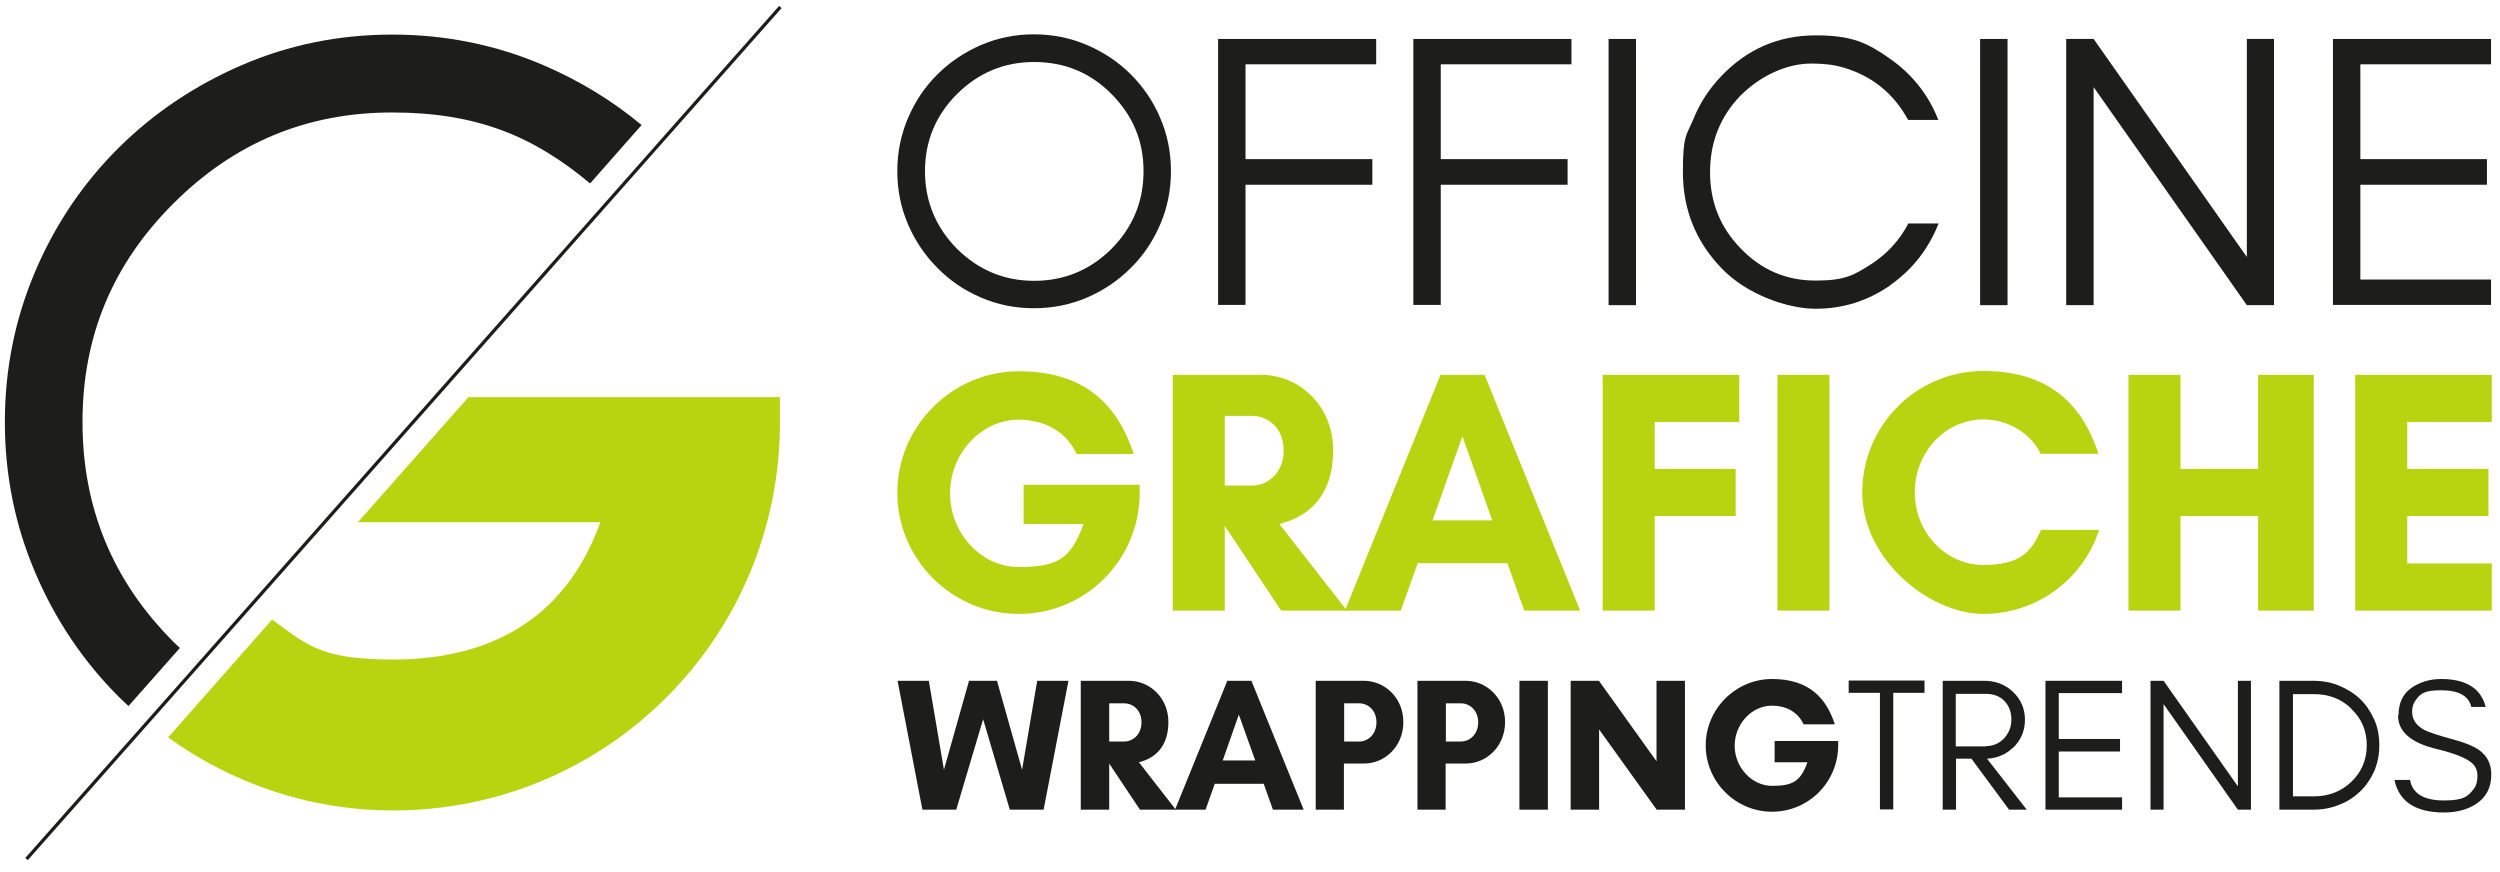 <?xml version="1.0" encoding="UTF-8"?>
<svg id="Livello_1" xmlns="http://www.w3.org/2000/svg" version="1.1" viewBox="0 0 975.7 340.5">
  <!-- Generator: Adobe Illustrator 29.8.0, SVG Export Plug-In . SVG Version: 2.1.1 Build 160)  -->
  <defs>
    <style>
      .st0 {
        fill: #1d1d1b;
      }

      .st1 {
        fill: #b8d30f;
      }
    </style>
  </defs>
  <rect class="st0" x="-64.6" y="168.2" width="444" height="1.3" transform="translate(-73.3 175) rotate(-48.5)"/>
  <path class="st1" d="M182.9,154.9l-43.2,48.9h94.6c-16,44.6-52.3,53.6-80.9,53.6s-33.6-5.8-47.2-15.6l-40.6,46c24.8,17.9,55.2,28.5,87.8,28.5,83.9,0,151-67.9,151-151.4v-9.9h-121.5Z"/>
  <path class="st0" d="M50.1,275.6l20.1-22.7c-.8-.8-1.7-1.6-2.5-2.4-23.7-23.7-35.5-52.3-35.5-85.8s11.8-61.7,35.5-85.3c23.7-23.7,52.1-35.5,85.3-35.5s55.3,9.3,77.3,27.7l20.1-22.8c-11.4-9.5-24.2-17.3-38.4-23.4-18.5-7.9-38.1-11.9-58.9-11.9s-40.4,4-58.7,11.9c-18.3,7.9-34.4,18.7-48.1,32.3-13.7,13.6-24.6,29.6-32.5,48.1-7.9,18.5-11.9,38.1-11.9,58.9s4,40.4,11.9,58.9c7.9,18.5,18.8,34.6,32.5,48.3,1.3,1.3,2.6,2.5,3.9,3.7"/>
  <polygon class="st0" points="407.3 316 394.1 316 383.7 280.7 373.2 316 360 316 350.3 265.7 362.5 265.7 368.4 300.4 378.2 265.7 389.1 265.7 398.9 300.4 404.8 265.7 417 265.7 407.3 316"/>
  <path class="st0" d="M432.9,274.5v14.9h5.9c3.3,0,6.7-2.7,6.7-7.5s-3.4-7.4-6.7-7.4h-5.9ZM432.9,316h-11.1v-50.3h18.8c8.1,0,15.4,6.6,15.4,16.1s-5.1,14.1-11.5,15.7l14.4,18.5h-14l-12-18h0v18Z"/>
  <path class="st0" d="M483.5,278.9l-6.3,17.9h12.7l-6.4-17.9ZM496.8,316l-3.6-10.1h-19.1l-3.6,10.1h-11.9l20.4-50.3h9.4l20.4,50.3h-11.9Z"/>
  <path class="st0" d="M524.6,274.5v14.9h5.9c3.3,0,6.7-2.7,6.7-7.5s-3.4-7.4-6.7-7.4h-5.9ZM524.6,316h-11.1v-50.3h18.8c8.1,0,15.4,6.6,15.4,16.1s-7.2,16.2-15.4,16.2h-7.8v18Z"/>
  <path class="st0" d="M564.3,274.5v14.9h5.9c3.3,0,6.7-2.7,6.7-7.5s-3.4-7.4-6.7-7.4h-5.9ZM564.3,316h-11.1v-50.3h18.8c8.1,0,15.4,6.6,15.4,16.1s-7.2,16.2-15.4,16.2h-7.8v18Z"/>
  <rect class="st0" x="593" y="265.7" width="11.1" height="50.3"/>
  <polygon class="st0" points="646.5 265.7 646.5 297.1 624.1 265.8 624.1 265.7 624.1 265.7 613 265.7 613 316 624.1 316 624.1 284.7 646.5 315.9 646.6 316 653.4 316 657.6 316 657.6 313.7 657.6 312.5 657.6 265.7 646.5 265.7"/>
  <path class="st0" d="M677,291c0,8.5,6.7,15.7,14.6,15.7s11.1-1.6,13.8-9.2h-12.8v-8.3h24.8v1.7c0,14.3-11.5,25.9-25.8,25.9s-25.9-11.7-25.9-25.9,11.7-25.9,25.9-25.9,21.1,7.2,24.5,17.7h-12.2c-2.4-5.3-7.5-7.3-12.3-7.3-8,0-14.6,7.2-14.6,15.7"/>
  <polygon class="st0" points="721.5 265.6 733.7 265.6 738.9 265.6 751.1 265.6 751.1 270.4 738.9 270.4 738.9 315.9 733.7 315.9 733.7 270.4 721.5 270.4 721.5 265.6"/>
  <path class="st0" d="M774.9,291.2c2.9,0,5.3-1,7.2-3,1.9-2,2.9-4.5,2.9-7.4s-.9-5.3-2.7-7.2c-1.8-1.9-4.3-2.8-7.3-2.8h-11.7v20.5h11.7ZM785.5,291.9c-2.7,2.6-6.1,4-10,4.2l15.5,19.9h-6.9l-14.7-19.9h-6v19.9h-5.2v-50.3h16.1c4.5,0,8.2,1.4,11.3,4.3,3.1,2.9,4.7,6.6,4.7,10.9s-1.6,8.1-4.7,11Z"/>
  <polygon class="st0" points="798.3 316 798.3 265.7 828.2 265.7 828.2 270.5 803.5 270.5 803.5 288.4 827.4 288.4 827.4 293.3 803.5 293.3 803.5 311.2 828.2 311.2 828.2 316 798.3 316"/>
  <path class="st0" d="M917.6,276.5c-3.9-3.8-8.8-5.6-14.6-5.6h-8.1v39.9h8.1c5.8,0,10.7-1.9,14.6-5.6,4-3.8,6.1-8.6,6.1-14.3s-2-10.5-6.1-14.3M926.6,301c-1.4,3.1-3.2,5.7-5.5,7.9-2.3,2.2-5,4-8.2,5.2-3.2,1.3-6.5,1.9-10.1,1.9h-13.2v-50.3h13.2c3.6,0,7,.6,10.1,1.9,3.1,1.3,5.9,3,8.2,5.2,2.3,2.2,4.1,4.9,5.5,8,1.4,3.1,2,6.4,2,10.1s-.7,7-2,10.1Z"/>
  <path class="st0" d="M936.1,279.1c0-4.7,1.7-8.3,5-10.6,3.3-2.3,7.2-3.5,11.6-3.5,9.8,0,15.6,3.7,17.4,10.9h-5.6c-1-4.3-4.9-6.5-11.8-6.5s-8.2,1.4-10.2,4.3c-.7,1.1-1.1,2.4-1.1,4.1,0,3.1,1.7,5.5,5,7.2,1.6.8,4.9,1.9,10,3.3,5.1,1.3,8.8,2.8,11.1,4.4,3.2,2.3,4.8,5.4,4.8,9.6,0,5.1-2,8.9-6,11.5-3.4,2.2-7.5,3.3-12.4,3.3-11.1,0-17.6-4.2-19.4-12.7h6.1c.9,5.3,5.4,8,13.2,8s9.5-1.6,11.8-4.7c.9-1.2,1.3-2.9,1.3-5s-.8-3.8-2.4-5.1c-2.3-1.9-6.7-3.6-13.2-5.2-10.3-2.4-15.4-6.8-15.4-13.2"/>
  <path class="st1" d="M370.8,192.6c0,15.6,12.2,28.7,26.8,28.7s20.3-2.8,25.3-16.8h-23.4v-15.3h45.3v3.1c0,26.1-21,47.3-47.2,47.3s-47.4-21.4-47.4-47.3,21.4-47.4,47.4-47.4,38.6,13.3,44.9,32.3h-22.3c-4.5-9.7-13.7-13.4-22.6-13.4-14.6,0-26.8,13.1-26.8,28.7"/>
  <path class="st1" d="M478,162.3v27.2h10.8c5.9,0,12.2-4.9,12.2-13.7s-6.2-13.5-12.2-13.5h-10.8ZM478,238.3h-20.3v-92h34.5c14.9,0,28.1,12,28.1,29.5s-9.3,25.8-21,28.7l26.4,33.8h-25.7l-21.9-32.9h-.1v32.9Z"/>
  <path class="st1" d="M570.7,170.4l-11.6,32.7h23.3l-11.6-32.7ZM594.9,238.3l-6.6-18.5h-35l-6.6,18.5h-21.8l37.3-92h17.2l37.3,92h-21.8Z"/>
  <polygon class="st1" points="645.8 201.4 645.8 238.3 625.5 238.3 625.5 146.3 678.8 146.3 678.8 164.7 645.8 164.7 645.8 183 677.4 183 677.4 201.4 645.8 201.4"/>
  <rect class="st1" x="693.7" y="146.3" width="20.3" height="92"/>
  <path class="st1" d="M819.2,207c-6.2,18.9-24.1,32.6-45.1,32.6s-47.3-21.2-47.3-47.4,21.2-47.4,47.3-47.4,38.7,13.5,44.9,32.3h-22.6c-3.8-8.2-13-13.4-22.3-13.4-14.9,0-26.8,12.8-26.8,28.4s11.9,28.4,26.8,28.4,18.7-5.5,22.5-13.7h22.6Z"/>
  <polygon class="st1" points="903 146.3 903 238.3 881.3 238.3 881.3 201.4 851 201.4 851 238.3 830.7 238.3 830.7 146.3 851 146.3 851 183 881.3 183 881.3 146.3 903 146.3"/>
  <polygon class="st1" points="972.5 238.3 919.2 238.3 919.2 146.3 972.5 146.3 972.5 164.7 939.5 164.7 939.5 183 971.2 183 971.2 201.4 939.5 201.4 939.5 219.9 972.5 219.9 972.5 238.3"/>
  <path class="st0" d="M433.8,36.7c-8.3-8.4-18.4-12.5-30.2-12.5s-21.7,4.2-30.1,12.5c-8.3,8.3-12.5,18.4-12.5,30.1s4.2,21.9,12.5,30.3c8.4,8.3,18.4,12.5,30.1,12.5s21.9-4.2,30.2-12.5c8.3-8.4,12.5-18.4,12.5-30.3s-4.2-21.7-12.5-30.1M452.8,87.6c-2.8,6.5-6.6,12.2-11.5,17-4.8,4.8-10.5,8.7-17,11.5-6.5,2.8-13.4,4.2-20.8,4.2s-14.2-1.4-20.7-4.2c-6.5-2.8-12.1-6.6-16.9-11.5-4.8-4.8-8.7-10.5-11.5-17-2.8-6.5-4.2-13.4-4.2-20.8s1.4-14.2,4.2-20.8c2.8-6.5,6.6-12.2,11.5-17,4.8-4.8,10.5-8.6,16.9-11.4,6.5-2.8,13.4-4.2,20.7-4.2s14.3,1.4,20.8,4.2c6.5,2.8,12.2,6.6,17,11.4,4.8,4.8,8.7,10.4,11.5,17,2.8,6.5,4.2,13.4,4.2,20.8s-1.4,14.3-4.2,20.8Z"/>
  <polygon class="st0" points="486.1 25.1 486.1 62.1 535.6 62.1 535.6 72.1 486.1 72.1 486.1 119 475.4 119 475.4 15.2 537.1 15.2 537.1 25.1 486.1 25.1"/>
  <polygon class="st0" points="562.3 25.1 562.3 62.1 611.8 62.1 611.8 72.1 562.3 72.1 562.3 119 551.6 119 551.6 15.2 613.3 15.2 613.3 25.1 562.3 25.1"/>
  <rect class="st0" x="627.8" y="15.2" width="10.7" height="103.9"/>
  <path class="st0" d="M737.8,111.3c-8.9,6.2-18.6,9.2-29.2,9.2s-26.7-5.3-36.8-15.9c-10-10.4-15-22.9-15-37.4s1.3-14.1,4-20.5c2.6-6.5,6.3-12.1,11-17,10.1-10.6,22.4-15.9,36.8-15.9s20.3,3,29,9.1c8.7,6.1,15,14,18.9,23.9h-11.8c-5.6-10.3-14-17.1-25.1-20.4-3.6-1.1-7.8-1.6-12.6-1.6s-9.7,1.1-14.7,3.4c-5,2.3-9.3,5.4-13.1,9.2-7.9,8.2-11.8,18.2-11.8,29.8s3.9,21.4,11.8,29.6c8.1,8.5,17.9,12.7,29.3,12.7s14.8-2,21.3-6.1c6.5-4.1,11.5-9.5,15-16.2h11.8c-3.9,9.9-10.2,18-18.9,24.1"/>
  <rect class="st0" x="772.8" y="15.2" width="10.7" height="103.9"/>
  <polygon class="st0" points="910.5 119 910.5 15.2 972.2 15.2 972.2 25.1 921.2 25.1 921.2 62.1 970.6 62.1 970.6 72.1 921.2 72.1 921.2 109.1 972.2 109.1 972.2 119 910.5 119"/>
  <polygon class="st0" points="876.9 15.2 876.9 100.3 817.1 15.2 806.4 15.2 806.4 119.1 817.1 119.1 817.1 34 876.9 119.1 887.5 119.1 887.5 15.2 876.9 15.2"/>
  <polygon class="st0" points="873.4 265.7 873.4 306.9 844.4 265.7 839.3 265.7 839.3 316 844.4 316 844.4 274.8 873.4 316 878.5 316 878.5 265.7 873.4 265.7"/>
</svg>